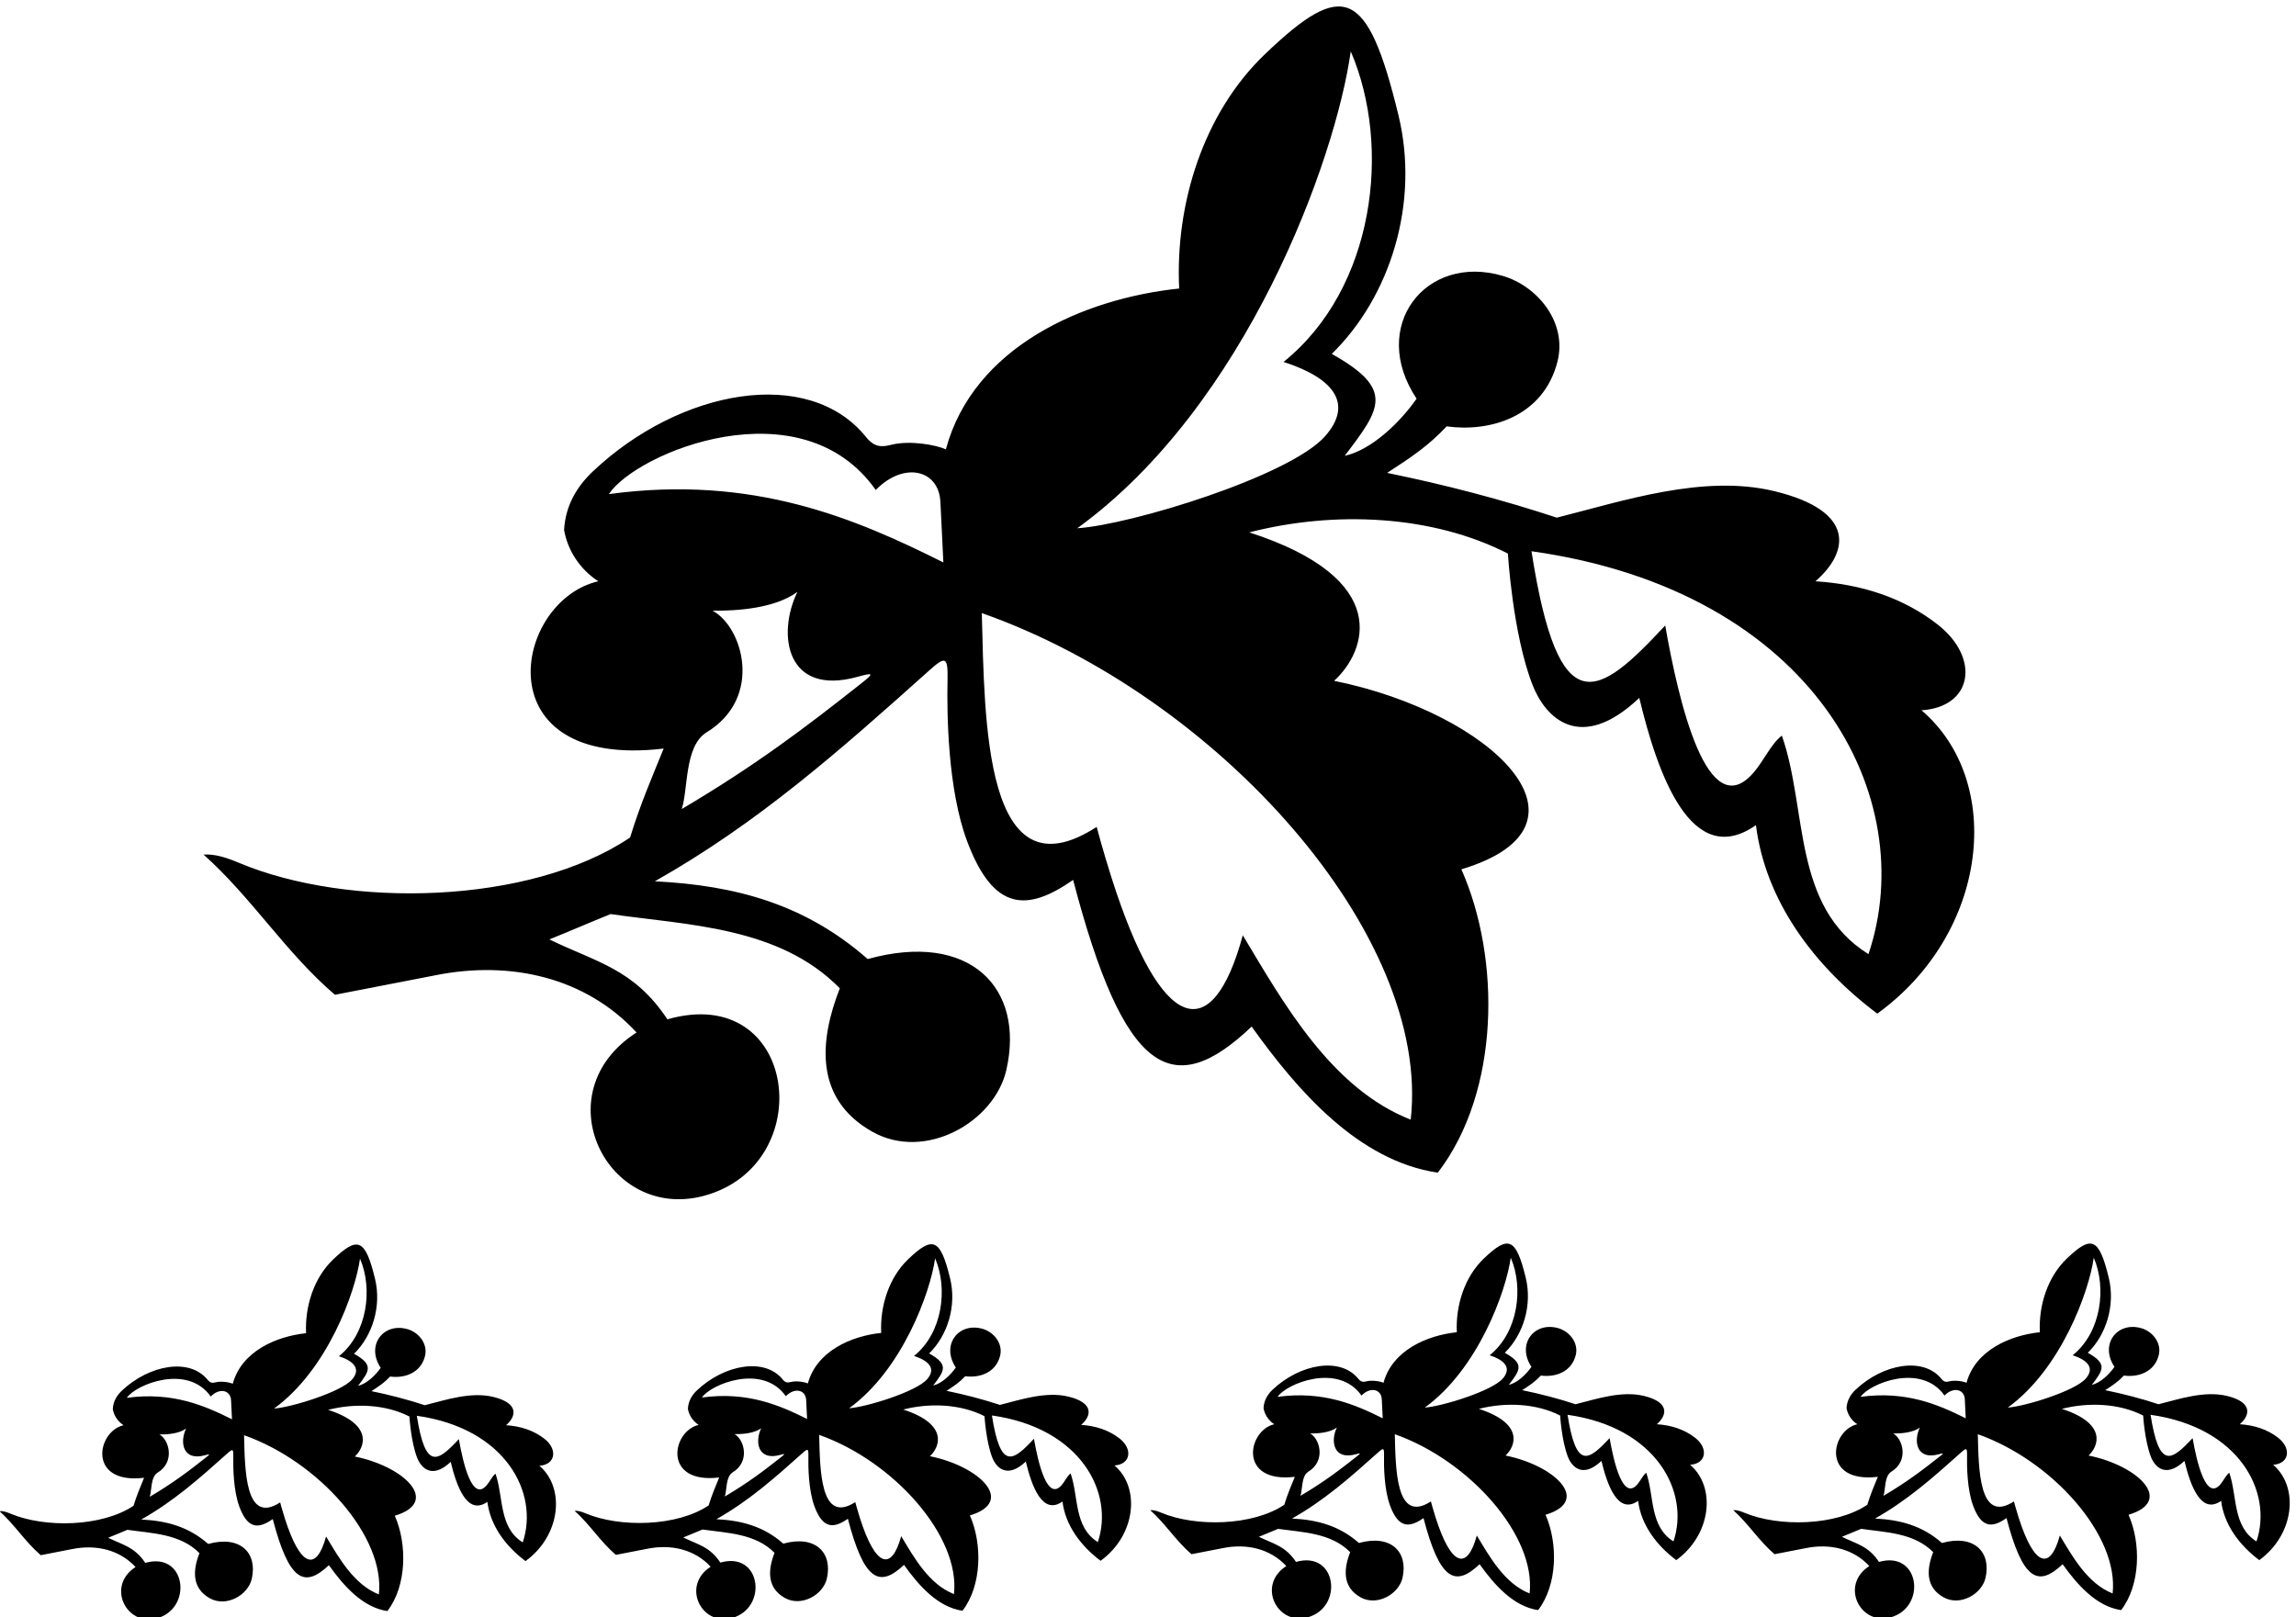<?xml version="1.0" encoding="UTF-8" standalone="no"?>
<svg xmlns:inkscape="http://www.inkscape.org/namespaces/inkscape" xmlns:sodipodi="http://sodipodi.sourceforge.net/DTD/sodipodi-0.dtd" xmlns="http://www.w3.org/2000/svg" xmlns:svg="http://www.w3.org/2000/svg" version="1.1" id="svg1" width="689.369" height="485.59" viewBox="0 0 689.369 485.59">
  <defs id="defs1"></defs>
  <g id="g1" transform="translate(-64.873,-278.252)">
    <path id="path1" d="m 4725.8,3559.02 c 252.2,182.64 287.62,524.64 99.75,684.96 115.66,7.27 133.18,117.73 36.84,193.32 -78.61,61.68 -173.86,91.41 -276.24,97.95 76.15,66.13 91.75,158.91 -92.74,203.49 -160.19,38.7 -341.39,-22.14 -491.13,-59.85 -125.02,41.23 -252.7,74.48 -383.05,101.08 55.42,35.91 93.11,61.18 134.34,105.07 97.48,-13.68 218.21,21.36 250.07,145.85 22.75,88.95 -44.9,170.53 -122.93,193.76 -174.43,51.93 -303.62,-114.14 -194.98,-277.1 -36.35,-52.32 -101.07,-115.71 -162.25,-129.01 81.13,106.72 113.74,150.01 -29.27,230.09 131.75,128.71 198.87,340.11 150.54,539.05 -70.06,288.32 -124.77,306.79 -301.41,137.71 -139.06,-133.1 -202.79,-338.17 -193.59,-529.13 -216.79,-22.61 -464.18,-131.67 -526.69,-363.09 -22.35,10.06 -81.08,20.82 -122.88,10.35 -21.43,-5.38 -37.95,-6.56 -57.12,17.25 -129.92,161.45 -420.03,108.35 -616.5,-77.06 -36.66,-34.6 -62.37,-77.6 -65.34,-132.75 7.98,-45.22 34.58,-87.78 77.14,-115.71 -192.47,-44.46 -261.12,-426.21 147.63,-377.72 -25.27,-62.51 -51.87,-123.03 -75.81,-200.83 -226.38,-152.32 -636.63,-160.54 -882.36,-57.4 -27.27,11.45 -54.351,20.7 -80.558,18.83 109.058,-97.09 184.868,-220.79 296.588,-316.54 l 226.1,43.89 c 171.57,34.57 340.48,-5.32 454.86,-129.02 -211.89,-136.04 -67.38,-426.33 150.71,-369.17 262.78,68.89 214.44,483.28 -81.1,398.88 -75.81,114.38 -160.04,128.56 -266.45,180.44 46.55,18.62 91.77,38.57 138.32,57.19 174.23,-25.28 380.39,-27.94 517.37,-167.59 -46.91,-120.05 -57.23,-250.21 73.46,-323.88 119.59,-67.41 275.76,22.28 302.44,139.28 42.39,185.82 -82.37,314.52 -312.94,250.66 -140.98,123.69 -297.03,166.25 -480.58,175.56 232.73,131.37 416.91,294.6 619.01,475.63 36.76,32.92 42.95,32.54 41.8,-20.58 -1.67,-77.59 0.44,-247.38 44.07,-364.19 60.01,-160.7 137.12,-159.06 239.42,-87.75 115.38,-440.7 224.67,-500.8 403,-331.17 103.73,-144.97 240.73,-303.25 420.28,-329.84 140.98,183.53 142.31,484.12 53.2,684.95 330.57,99.1 69.36,353.3 -287.28,425.6 72.05,65.66 134.83,229.74 -191.52,335.16 191.52,49.21 412.3,39.9 583.87,-47.88 0,0 10.64,-181.55 55.75,-296.97 28.55,-73.02 107,-155.49 240.84,-28.88 41.54,-173.25 117.9,-389.34 263.34,-287.28 21.28,-170.24 130.34,-317.88 273.98,-425.61 z M 2434.55,4306.6 c -129.35,-102.27 -241.6,-187.47 -407.77,-285.62 14.63,43.89 5.76,140.54 54.97,172.46 130.31,78.37 82.8,239.2 14.63,275.31 55.86,-0.5 140.98,5.32 191.52,42.55 -47.04,-96.99 -24.66,-236.23 135.74,-191.8 34.82,9.64 38.27,8.73 10.91,-12.9 z m -572.25,425.49 c 61.82,94.02 434.4,247.95 602.49,9.3 62.61,64.31 142.55,47.2 145.97,-27.59 l 6.65,-136 c -196.74,98.38 -428.47,198.67 -755.11,154.29 z M 3672.44,3319.63 c -179.55,70.48 -287.28,263.33 -379.05,416.29 -68.78,-252.84 -183.79,-224.69 -296.66,131.01 -20.48,64.55 -33.18,113.71 -33.18,113.71 -254.11,-164.43 -252.85,240 -259.35,482.79 532.99,-187.57 1015.12,-727.03 968.24,-1143.8 z m -192.92,1543.56 c -79.45,-90.63 -439.93,-200.6 -559.86,-208.24 381.77,276.39 583.1,831.83 617.45,1076.87 92.93,-216.11 54.07,-535.72 -151.72,-701.26 115.99,-37.5 156.91,-95.74 94.13,-167.37 z M 4247,4435.5 c -152.9,-164.6 -240.46,-225.49 -301.91,167.58 641.27,-90.4 879.35,-557.76 760.76,-909.72 -172.9,107.73 -136.99,325.85 -195.51,493.43 -24.23,-18.36 -41.16,-57.37 -64.21,-83.95 -103.38,-119.19 -168.56,157.83 -199.13,332.66" style="fill:#000000;fill-opacity:1;fill-rule:nonzero;stroke:none" transform="matrix(0.133,0,0,-0.133,0,1056)"></path>
    <path id="path2" d="m 1705.45,2538.17 c 36.35,2.29 41.85,37.01 11.58,60.76 -24.71,19.39 -54.65,28.73 -86.83,30.78 23.94,20.79 28.84,49.95 -29.14,63.96 -50.35,12.17 -107.29,-6.96 -154.36,-18.81 -39.29,12.96 -79.42,23.41 -120.38,31.77 17.41,11.28 29.26,19.23 42.22,33.02 30.64,-4.3 68.58,6.71 78.59,45.84 7.15,27.96 -14.11,53.6 -38.64,60.9 -54.81,16.32 -95.42,-35.88 -61.27,-87.09 -11.43,-16.44 -31.77,-36.37 -51,-40.55 25.5,33.54 35.75,47.14 -9.2,72.31 41.41,40.46 62.5,106.9 47.32,169.42 -22.02,90.62 -39.22,96.42 -94.73,43.28 -43.71,-41.83 -63.73,-106.28 -60.85,-166.3 -68.13,-7.1 -145.88,-41.38 -165.53,-114.11 -7.02,3.16 -25.48,6.54 -38.621,3.25 -6.73,-1.69 -11.925,-2.06 -17.949,5.42 -40.832,50.75 -132.012,34.06 -193.758,-24.22 -11.523,-10.87 -19.601,-24.38 -20.535,-41.72 2.508,-14.21 10.867,-27.59 24.246,-36.37 -60.492,-13.96 -82.07,-133.95 46.399,-118.71 -7.946,-19.64 -16.305,-38.66 -23.828,-63.12 -71.149,-47.87 -200.086,-50.45 -277.317,-18.04 -8.57,3.6 -17.082,6.51 -25.316,5.92 34.273,-30.51 58.101,-69.38 93.215,-99.48 l 71.058,13.79 c 53.922,10.87 107.008,-1.67 142.957,-40.55 -66.593,-42.75 -21.179,-133.99 47.364,-116.02 82.589,21.65 67.398,151.89 -25.489,125.36 -23.824,35.95 -50.301,40.41 -83.738,56.71 14.629,5.85 28.84,12.12 43.473,17.97 54.757,-7.94 119.547,-8.77 162.601,-52.66 -14.742,-37.74 -17.984,-78.65 23.086,-101.8 37.586,-21.19 86.672,7 95.052,43.78 13.32,58.4 -25.89,98.84 -98.353,78.78 -44.308,38.87 -93.351,52.25 -151.039,55.17 73.145,41.29 131.028,92.59 194.552,149.49 11.55,10.34 13.49,10.22 13.13,-6.47 -0.52,-24.39 0.14,-77.75 13.85,-114.46 18.87,-50.51 43.1,-49.99 75.25,-27.58 36.26,-138.5 70.61,-157.4 126.66,-104.08 32.6,-45.57 75.66,-95.31 132.09,-103.67 44.3,57.69 44.72,152.16 16.71,215.27 103.9,31.15 21.81,111.04 -90.28,133.76 22.64,20.64 42.37,72.21 -60.2,105.34 60.2,15.47 129.59,12.54 183.51,-15.05 0,0 3.34,-57.06 17.52,-93.33 8.97,-22.95 33.63,-48.87 75.69,-9.08 13.06,-54.45 37.06,-122.36 82.77,-90.29 6.69,-53.5 40.96,-99.9 86.1,-133.76 79.27,57.4 90.4,164.89 31.36,215.27 z m -751.462,19.69 c -40.656,-32.15 -75.933,-58.92 -128.16,-89.77 4.598,13.79 1.813,44.17 17.277,54.2 40.954,24.63 26.024,75.18 4.598,86.53 17.559,-0.16 44.309,1.67 60.192,13.37 -14.786,-30.48 -7.75,-74.24 42.664,-60.28 10.945,3.03 12.023,2.74 3.429,-4.05 z m -179.851,133.72 c 19.426,29.55 136.523,77.93 189.355,2.93 19.672,20.2 44.798,14.83 45.878,-8.68 l 2.09,-42.74 c -61.839,30.92 -134.667,62.44 -237.323,48.49 z m 568.903,-443.92 c -56.43,22.16 -90.29,82.77 -119.13,130.84 -21.62,-79.47 -57.77,-70.62 -93.24,41.17 -6.44,20.29 -10.43,35.74 -10.43,35.74 -79.86,-51.68 -79.47,75.43 -81.51,151.73 167.52,-58.95 319.04,-228.49 304.31,-359.48 z m -60.63,485.13 c -24.97,-28.49 -138.27,-63.05 -175.96,-65.45 119.98,86.86 183.26,261.43 194.05,338.45 29.21,-67.93 17,-168.38 -47.68,-220.4 36.46,-11.79 49.32,-30.09 29.59,-52.6 z m 385.41,-367.67 c -54.34,33.86 -43.05,102.41 -61.44,155.08 -7.61,-5.77 -12.93,-18.03 -20.18,-26.38 -32.49,-37.46 -52.98,49.6 -62.59,104.54 -48.05,-51.73 -75.57,-70.86 -94.88,52.67 201.54,-28.41 276.37,-175.29 239.09,-285.91" style="fill:#000000;fill-opacity:1;fill-rule:nonzero;stroke:none" transform="matrix(0.133,0,0,-0.133,0,1056)"></path>
    <path id="path3" d="m 3003.75,2538.88 c 36.35,2.28 41.86,37 11.57,60.76 -24.7,19.38 -54.64,28.73 -86.82,30.78 23.94,20.79 28.84,49.95 -29.14,63.96 -50.35,12.16 -107.3,-6.96 -154.36,-18.81 -39.29,12.95 -79.42,23.4 -120.38,31.77 17.42,11.28 29.26,19.22 42.22,33.02 30.64,-4.3 68.58,6.71 78.59,45.84 7.15,27.95 -14.11,53.59 -38.64,60.89 -54.82,16.32 -95.42,-35.87 -61.27,-87.09 -11.43,-16.44 -31.77,-36.36 -51,-40.54 25.5,33.54 35.75,47.14 -9.2,72.31 41.41,40.45 62.5,106.89 47.31,169.42 -22.01,90.61 -39.21,96.42 -94.72,43.28 -43.71,-41.83 -63.74,-106.29 -60.85,-166.3 -68.13,-7.11 -145.88,-41.38 -165.53,-114.12 -7.02,3.16 -25.48,6.55 -38.62,3.25 -6.73,-1.68 -11.93,-2.05 -17.95,5.43 -40.83,50.74 -132.01,34.05 -193.76,-24.22 -11.52,-10.87 -19.6,-24.38 -20.53,-41.72 2.51,-14.22 10.87,-27.59 24.24,-36.37 -60.49,-13.97 -82.07,-133.95 46.4,-118.71 -7.94,-19.65 -16.3,-38.67 -23.83,-63.12 -71.15,-47.87 -200.08,-50.45 -277.31,-18.04 -8.57,3.6 -17.08,6.51 -25.32,5.92 34.28,-30.52 58.1,-69.39 93.21,-99.49 l 71.07,13.8 c 53.92,10.86 107,-1.67 142.95,-40.55 -66.6,-42.75 -21.18,-133.99 47.37,-116.02 82.59,21.65 67.39,151.88 -25.49,125.36 -23.83,35.95 -50.3,40.4 -83.74,56.71 14.63,5.85 28.84,12.12 43.47,17.97 54.76,-7.94 119.55,-8.78 162.6,-52.67 -14.74,-37.73 -17.99,-78.64 23.09,-101.79 37.58,-21.19 86.66,7 95.05,43.77 13.32,58.4 -25.89,98.85 -98.35,78.78 -44.31,38.88 -93.36,52.25 -151.04,55.18 73.14,41.28 131.03,92.59 194.55,149.48 11.55,10.35 13.49,10.23 13.13,-6.46 -0.52,-24.39 0.14,-77.75 13.85,-114.47 18.86,-50.5 43.1,-49.98 75.25,-27.58 36.26,-138.5 70.61,-157.39 126.66,-104.08 32.6,-45.56 75.66,-95.3 132.09,-103.66 44.31,57.68 44.72,152.15 16.72,215.27 103.89,31.15 21.8,111.04 -90.29,133.76 22.64,20.64 42.37,72.2 -60.2,105.34 60.2,15.46 129.59,12.54 183.51,-15.05 0,0 3.34,-57.06 17.52,-93.34 8.97,-22.94 33.63,-48.86 75.69,-9.07 13.06,-54.45 37.06,-122.37 82.77,-90.29 6.68,-53.51 40.96,-99.91 86.1,-133.76 79.27,57.4 90.4,164.88 31.36,215.27 z m -751.46,19.68 c -40.66,-32.14 -75.93,-58.92 -128.16,-89.77 4.6,13.8 1.81,44.17 17.28,54.21 40.95,24.63 26.02,75.18 4.59,86.52 17.56,-0.16 44.31,1.68 60.2,13.38 -14.79,-30.49 -7.75,-74.25 42.66,-60.29 10.94,3.03 12.02,2.75 3.43,-4.05 z m -179.86,133.73 c 19.43,29.55 136.53,77.92 189.36,2.92 19.67,20.21 44.8,14.83 45.88,-8.67 l 2.09,-42.74 c -61.84,30.91 -134.67,62.43 -237.33,48.49 z m 568.91,-443.92 c -56.43,22.15 -90.29,82.76 -119.13,130.83 -21.62,-79.46 -57.76,-70.61 -93.24,41.18 -6.44,20.28 -10.43,35.73 -10.43,35.73 -79.86,-51.67 -79.47,75.44 -81.51,151.74 167.51,-58.95 319.04,-228.5 304.31,-359.48 z m -60.64,485.12 c -24.97,-28.48 -138.26,-63.04 -175.95,-65.45 119.98,86.87 183.26,261.44 194.05,338.45 29.21,-67.92 17,-168.37 -47.67,-220.4 36.44,-11.79 49.31,-30.09 29.57,-52.6 z m 385.43,-367.67 c -54.34,33.86 -43.06,102.42 -61.45,155.09 -7.61,-5.77 -12.93,-18.03 -20.18,-26.39 -32.49,-37.46 -52.98,49.61 -62.59,104.55 -48.05,-51.73 -75.57,-70.86 -94.88,52.67 201.54,-28.41 276.37,-175.29 239.1,-285.92" style="fill:#000000;fill-opacity:1;fill-rule:nonzero;stroke:none" transform="matrix(0.133,0,0,-0.133,0,1056)"></path>
    <path id="path4" d="m 4303.24,2540.38 c 36.35,2.29 41.86,37 11.58,60.76 -24.71,19.38 -54.64,28.73 -86.82,30.78 23.93,20.79 28.84,49.95 -29.15,63.96 -50.34,12.16 -107.29,-6.96 -154.35,-18.81 -39.29,12.95 -79.42,23.4 -120.39,31.77 17.42,11.28 29.27,19.22 42.22,33.02 30.64,-4.3 68.58,6.71 78.6,45.84 7.15,27.95 -14.11,53.59 -38.64,60.89 -54.82,16.32 -95.42,-35.87 -61.28,-87.09 -11.42,-16.44 -31.76,-36.36 -50.99,-40.54 25.5,33.54 35.75,47.14 -9.2,72.31 41.41,40.45 62.5,106.89 47.31,169.42 -22.02,90.61 -39.21,96.42 -94.73,43.28 -43.7,-41.83 -63.73,-106.28 -60.84,-166.3 -68.14,-7.11 -145.88,-41.38 -165.53,-114.12 -7.03,3.16 -25.48,6.55 -38.62,3.25 -6.74,-1.68 -11.93,-2.05 -17.95,5.43 -40.83,50.74 -132.01,34.05 -193.76,-24.22 -11.52,-10.87 -19.61,-24.38 -20.54,-41.72 2.51,-14.22 10.87,-27.59 24.25,-36.37 -60.49,-13.97 -82.07,-133.95 46.39,-118.71 -7.94,-19.65 -16.3,-38.67 -23.82,-63.12 -71.15,-47.87 -200.09,-50.45 -277.32,-18.04 -8.57,3.6 -17.08,6.51 -25.32,5.92 34.28,-30.52 58.11,-69.39 93.22,-99.49 l 71.06,13.8 c 53.92,10.86 107.01,-1.67 142.96,-40.55 -66.6,-42.75 -21.18,-133.99 47.36,-116.02 82.59,21.65 67.4,151.88 -25.49,125.36 -23.82,35.95 -50.3,40.4 -83.74,56.71 14.63,5.85 28.84,12.12 43.47,17.97 54.76,-7.94 119.55,-8.78 162.61,-52.67 -14.74,-37.73 -17.99,-78.64 23.09,-101.79 37.58,-21.19 86.66,7 95.05,43.77 13.32,58.4 -25.89,98.85 -98.36,78.78 -44.3,38.88 -93.35,52.25 -151.03,55.18 73.14,41.28 131.02,92.59 194.54,149.48 11.55,10.35 13.5,10.23 13.14,-6.46 -0.52,-24.39 0.14,-77.75 13.85,-114.47 18.86,-50.5 43.09,-49.98 75.25,-27.57 36.26,-138.51 70.61,-157.4 126.65,-104.09 32.6,-45.56 75.66,-95.3 132.09,-103.66 44.31,57.68 44.73,152.15 16.72,215.27 103.9,31.15 21.8,111.04 -90.29,133.76 22.65,20.64 42.38,72.2 -60.19,105.34 60.19,15.46 129.58,12.54 183.5,-15.05 0,0 3.35,-57.06 17.53,-93.34 8.97,-22.94 33.62,-48.86 75.69,-9.07 13.06,-54.45 37.05,-122.37 82.76,-90.29 6.69,-53.51 40.97,-99.91 86.11,-133.76 79.27,57.4 90.4,164.88 31.35,215.27 z m -751.45,19.68 c -40.66,-32.14 -75.94,-58.92 -128.16,-89.77 4.59,13.8 1.8,44.17 17.27,54.21 40.96,24.63 26.02,75.18 4.6,86.52 17.55,-0.16 44.31,1.68 60.19,13.38 -14.78,-30.49 -7.75,-74.25 42.67,-60.29 10.94,3.03 12.02,2.75 3.43,-4.05 z m -179.86,133.73 c 19.43,29.55 136.52,77.92 189.36,2.92 19.67,20.21 44.8,14.83 45.87,-8.67 l 2.09,-42.74 c -61.83,30.91 -134.66,62.43 -237.32,48.49 z m 568.9,-443.92 c -56.43,22.15 -90.29,82.76 -119.13,130.83 -21.61,-79.46 -57.76,-70.61 -93.24,41.18 -6.43,20.28 -10.42,35.73 -10.42,35.73 -79.86,-51.67 -79.47,75.44 -81.51,151.74 167.51,-58.95 319.04,-228.49 304.3,-359.48 z m -60.63,485.12 c -24.97,-28.48 -138.26,-63.04 -175.96,-65.45 119.99,86.87 183.26,261.44 194.06,338.45 29.21,-67.92 17,-168.37 -47.68,-220.4 36.45,-11.79 49.31,-30.09 29.58,-52.6 z m 385.42,-367.66 c -54.34,33.85 -43.05,102.41 -61.44,155.08 -7.62,-5.77 -12.94,-18.03 -20.19,-26.39 -32.49,-37.46 -52.97,49.61 -62.58,104.55 -48.05,-51.73 -75.57,-70.86 -94.89,52.67 201.55,-28.41 276.37,-175.29 239.1,-285.91" style="fill:#000000;fill-opacity:1;fill-rule:nonzero;stroke:none" transform="matrix(0.133,0,0,-0.133,0,1056)"></path>
    <path id="path5" d="m 5619.4,2540.38 c 36.35,2.29 41.86,37 11.58,60.76 -24.7,19.38 -54.64,28.73 -86.82,30.78 23.94,20.79 28.84,49.95 -29.14,63.96 -50.35,12.16 -107.3,-6.96 -154.36,-18.81 -39.29,12.95 -79.42,23.4 -120.38,31.77 17.41,11.28 29.26,19.22 42.21,33.02 30.64,-4.3 68.59,6.71 78.6,45.84 7.15,27.95 -14.11,53.59 -38.64,60.89 -54.82,16.32 -95.42,-35.87 -61.27,-87.09 -11.43,-16.44 -31.77,-36.36 -51,-40.54 25.5,33.54 35.75,47.14 -9.2,72.31 41.41,40.45 62.5,106.89 47.31,169.42 -22.02,90.61 -39.21,96.42 -94.73,43.28 -43.7,-41.83 -63.73,-106.28 -60.84,-166.3 -68.13,-7.11 -145.88,-41.38 -165.53,-114.12 -7.03,3.16 -25.48,6.55 -38.62,3.25 -6.73,-1.68 -11.93,-2.05 -17.95,5.43 -40.83,50.74 -132.01,34.05 -193.76,-24.22 -11.52,-10.87 -19.6,-24.38 -20.54,-41.72 2.51,-14.22 10.87,-27.59 24.25,-36.37 -60.49,-13.97 -82.07,-133.95 46.4,-118.71 -7.95,-19.65 -16.31,-38.67 -23.83,-63.12 -71.15,-47.87 -200.09,-50.45 -277.31,-18.04 -8.58,3.6 -17.09,6.51 -25.32,5.92 34.28,-30.52 58.1,-69.39 93.21,-99.49 l 71.06,13.8 c 53.93,10.86 107.01,-1.67 142.96,-40.55 -66.6,-42.75 -21.18,-133.99 47.36,-116.02 82.59,21.65 67.4,151.88 -25.49,125.36 -23.82,35.95 -50.29,40.4 -83.73,56.71 14.62,5.85 28.84,12.12 43.47,17.97 54.76,-7.94 119.54,-8.78 162.6,-52.67 -14.74,-37.73 -17.99,-78.64 23.09,-101.79 37.59,-21.19 86.66,7 95.05,43.77 13.32,58.4 -25.89,98.85 -98.35,78.78 -44.31,38.88 -93.36,52.25 -151.04,55.18 73.14,41.28 131.02,92.59 194.54,149.48 11.56,10.35 13.5,10.23 13.14,-6.46 -0.52,-24.39 0.14,-77.75 13.85,-114.47 18.86,-50.5 43.09,-49.98 75.25,-27.57 36.26,-138.51 70.61,-157.4 126.65,-104.09 32.61,-45.56 75.66,-95.3 132.09,-103.66 44.31,57.68 44.73,152.15 16.73,215.27 103.89,31.15 21.79,111.04 -90.3,133.76 22.65,20.64 42.38,72.2 -60.19,105.34 60.19,15.46 129.58,12.54 183.5,-15.05 0,0 3.35,-57.06 17.53,-93.34 8.97,-22.94 33.63,-48.86 75.69,-9.07 13.06,-54.45 37.05,-122.37 82.77,-90.29 6.68,-53.51 40.96,-99.91 86.1,-133.76 79.27,57.4 90.4,164.88 31.35,215.27 z m -751.45,19.68 c -40.66,-32.14 -75.94,-58.92 -128.16,-89.77 4.59,13.8 1.81,44.17 17.27,54.21 40.96,24.63 26.03,75.18 4.6,86.52 17.56,-0.16 44.31,1.68 60.2,13.38 -14.79,-30.49 -7.76,-74.25 42.66,-60.29 10.94,3.03 12.02,2.75 3.43,-4.05 z m -179.86,133.73 c 19.43,29.55 136.53,77.92 189.36,2.92 19.68,20.21 44.8,14.83 45.87,-8.67 l 2.09,-42.74 c -61.83,30.91 -134.66,62.43 -237.32,48.49 z M 5257,2249.87 c -56.44,22.15 -90.29,82.76 -119.14,130.83 -21.61,-79.46 -57.76,-70.61 -93.23,41.18 -6.44,20.28 -10.43,35.73 -10.43,35.73 -79.86,-51.67 -79.47,75.44 -81.51,151.74 167.51,-58.95 319.04,-228.49 304.31,-359.48 z m -60.64,485.12 c -24.97,-28.48 -138.26,-63.04 -175.95,-65.45 119.98,86.87 183.26,261.44 194.05,338.45 29.21,-67.92 17,-168.37 -47.68,-220.4 36.45,-11.79 49.32,-30.09 29.58,-52.6 z m 385.42,-367.66 c -54.34,33.85 -43.05,102.41 -61.44,155.08 -7.62,-5.77 -12.94,-18.03 -20.18,-26.39 -32.49,-37.46 -52.98,49.61 -62.59,104.55 -48.05,-51.73 -75.57,-70.86 -94.89,52.67 201.55,-28.41 276.37,-175.29 239.1,-285.91" style="fill:#000000;fill-opacity:1;fill-rule:nonzero;stroke:none" transform="matrix(0.133,0,0,-0.133,0,1056)"></path>
  </g>
</svg>
